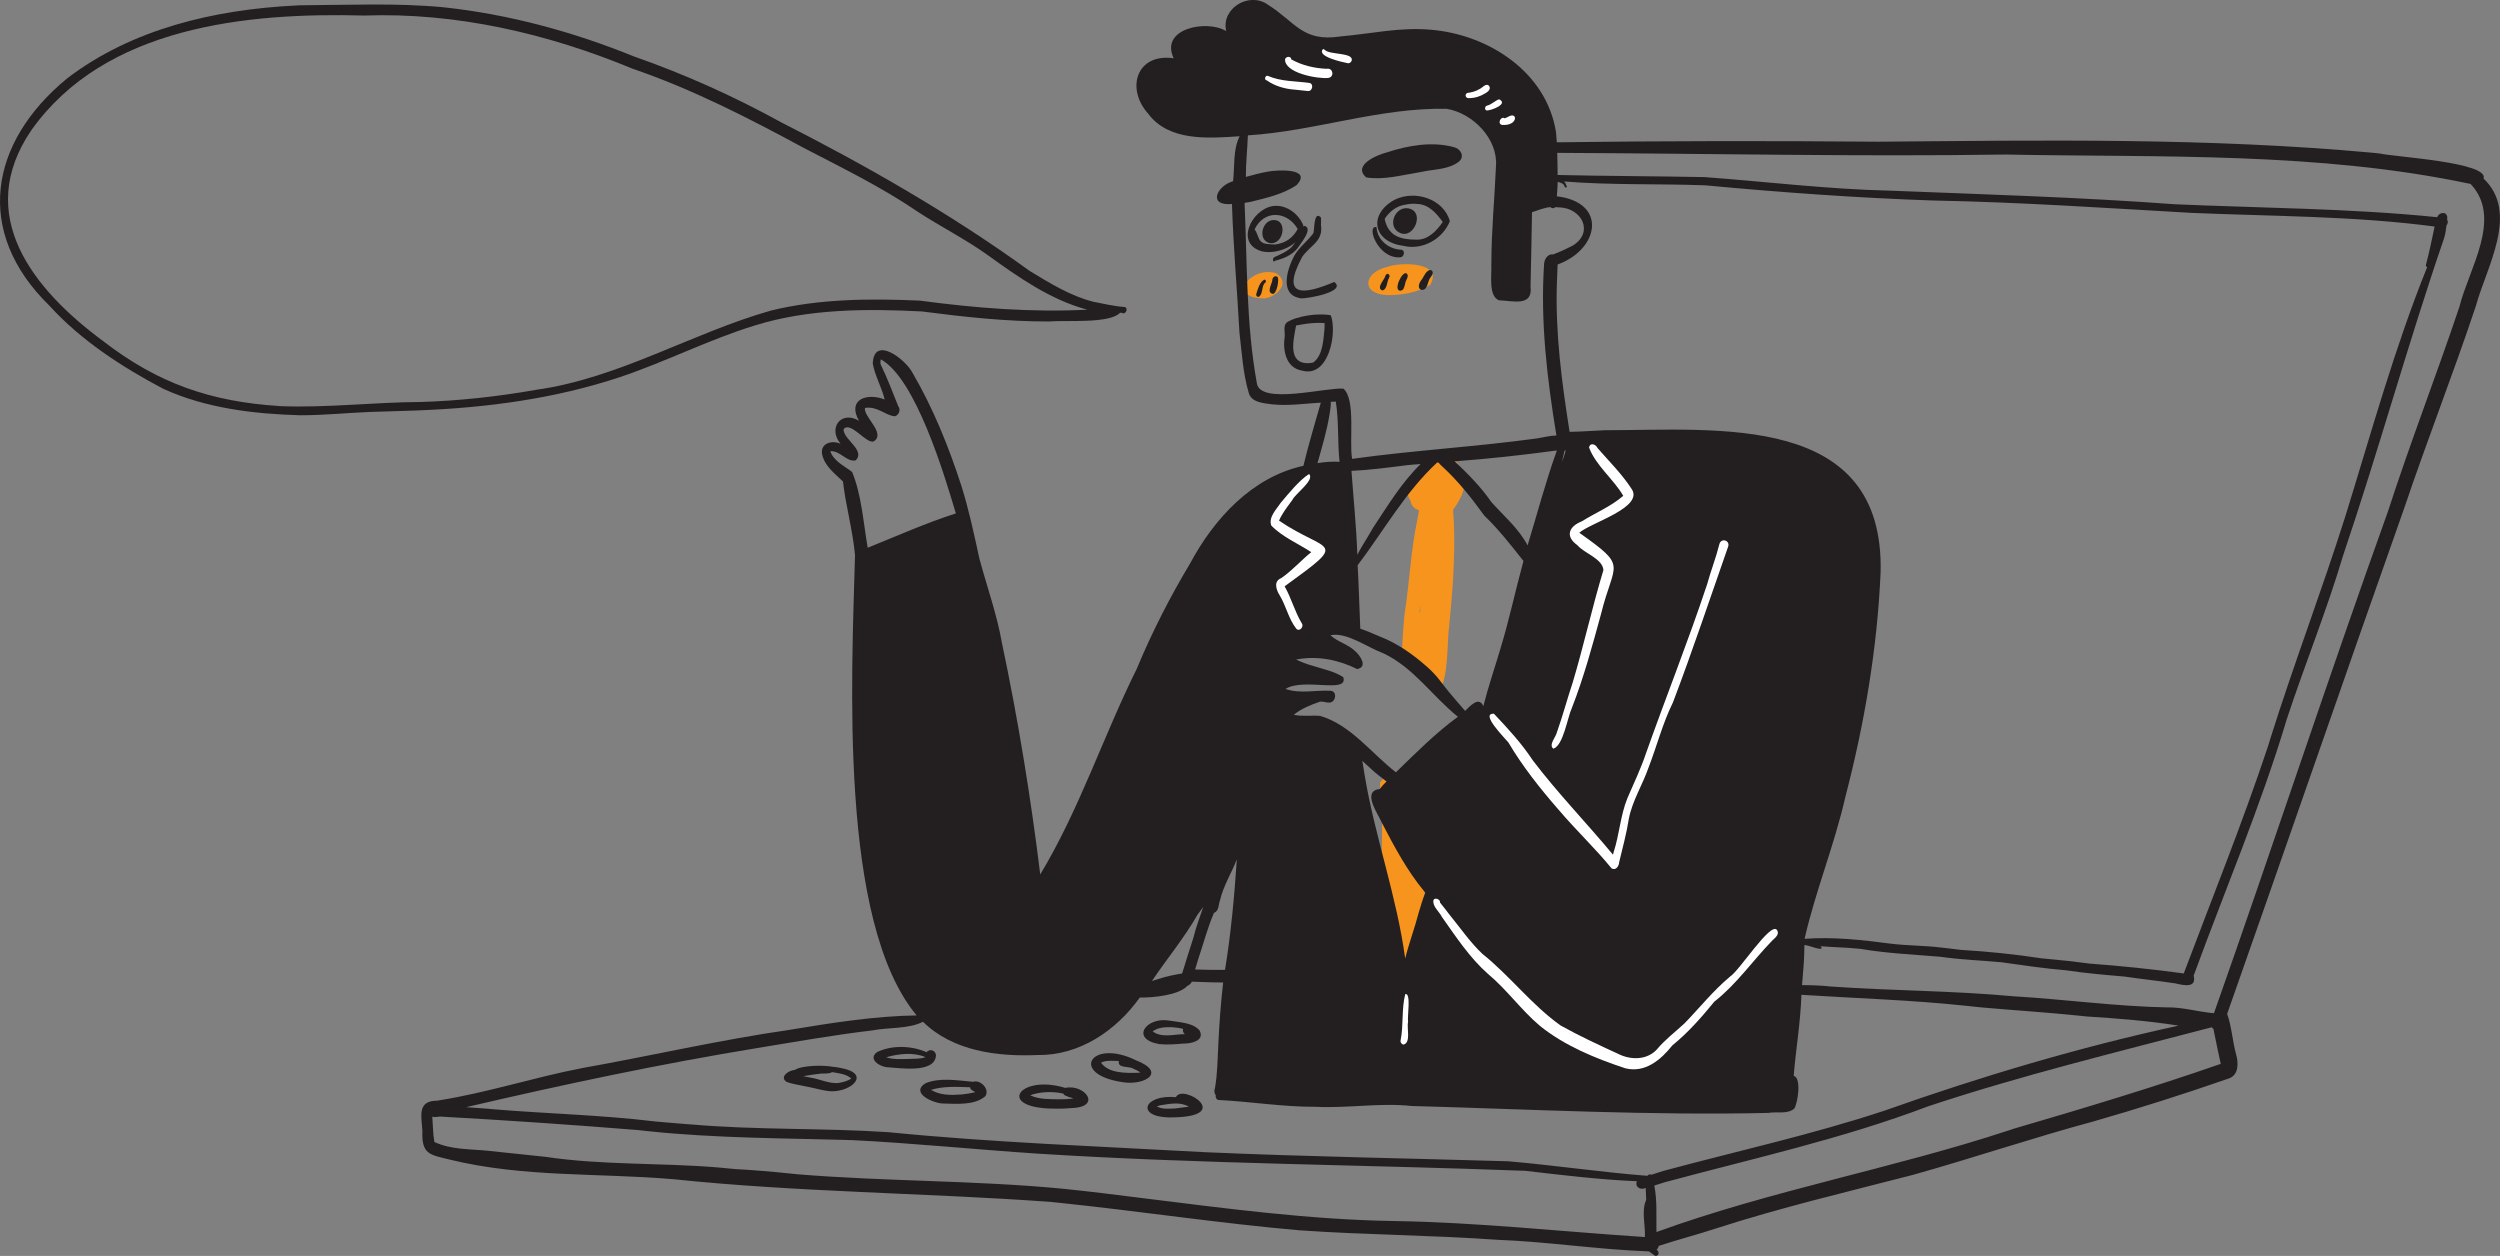<svg xmlns="http://www.w3.org/2000/svg" id="Capa_2" width="1537.28" height="772.28" viewBox="0 0 1537.28 772.28"><rect x="0" y="0" width="1537.28" height="772.28" fill="#808080" stroke="none"/><g id="Layer_1"><g><path d="m881.22,425c-7.57-5.7-14.78-13.6-19.24-21.87.33-8.49.84-17.06,1.7-25.54,3-18.94,3.76-38.21,7.65-56.99-.03.15-.06.31-.09.46.48-2.33.94-4.66,1.26-7.02-.17-.2-.34-.39-.51-.59-2.68-.61-4.31-3.08-4.67-5.66.02.03.04.06.06.09-2.25-2.98-3.61-8.86.83-10.52,3.83-15.89,21.31-29.32,29.92-8.47,5.34,8.46.62,17.47-4.63,24.62.2,3.01.42,6.03.58,9.04-.02-.26-.03-.52-.05-.79.8,21.53-.93,43.23-3.05,64.64-1.21,6.39.11,42.38-9.77,38.59Zm-7.98-48.59c.1-1.49.18-2.99.26-4.48-.23,1.49-.47,2.98-.7,4.48.15,0,.29,0,.44,0Z" fill="#f7941d"></path><path d="m863.47,599.08c-4.57-.62-4.33-6.35-5.02-9.85-14.25-6.83-6.46-79.56-9.25-97.57,0,.04,0,.08,0,.11-.09-3.49-.75-6.98-.61-10.46,0,0,0,0,.01,0,8.58-13.67,8.78,28.12,9.3,32.37,5.93.53,3.79,8.46,4.48,12.56.91.27,1.59,1.08,2.12,1.83,1.46-8.5,9.74-5.53,8.82,2.21,5.09,5.47,2.38,15.19,2.67,22.23-.99,7.17,3.05,15.9-.72,22.2-1.04,5.6,2.33,17.57-6.03,17.94-.1,3.09-2.35,6.69-5.78,6.41Z" fill="#f7941d"></path><path d="m777.79,183.49c-23.98.16-9.04-20.06,6.73-15.54,9.37,5.55.93,14.41-6.73,15.54Z" fill="#f7941d"></path><path d="m853.35,181.48c-16.51-.5-15.12-13.66-.67-17.28,8-3.1,35.22-3.41,26.77,10.96-7.52,4.71-17.3,6.33-26.1,6.32Z" fill="#f7941d"></path><path d="m800.74,227.92c-10.16-1.62-12.09-12.76-10.71-21.34.1-2.75-1.03-6.09,1.15-8.28,6.21-4.1,19.78-5.96,27.17-4.4,4,10.77-1.21,38.5-17.61,34.03Zm4.05-4.6c1.02-.09,2.07-.16,3.03-.55-.06.03-.12.06-.18.09,0,0,0,0,.01,0-.04.01-.07.03-.11.05,5.91-4.42,6.16-13.56,6.89-20.38,0,.13,0,.26-.01.39.05-1.42.11-2.84.07-4.26-4.79-.34-9.6.05-14.31.92.09-.02.18-.03.27-.05-1.16.21-2.32.42-3.47.63-1.45,8.35-5.64,23.65,7.82,23.16Z" fill="#231f20"></path><path d="m800.08,183.48c-.54-.06-1.06-.18-1.59-.31.01,0,.02,0,.03,0-.05-.01-.11-.03-.16-.04.02,0,.04,0,.05.01-10.86-2.57-7.16-16.27-3.7-23.57,2.71-6.53,8.98-10.84,12.89-16.15.76-2.37.19-14.04,4.6-9.77,0,0,0,0,0,0,.3,1.47.07,3.01.09,4.51,0-.1,0-.2.01-.3,0,.27-.02.53-.03.8,0-.11,0-.21.01-.31,1.54,10.18-6.67,12.46-11.6,19.69-13.36,25.05.78,23.4,19.77,15.34,7.94,6.04-16.65,10.3-20.38,10.1Z" fill="#231f20"></path><path d="m776.13,154.6c-16.95-4.63-6.7-25.54,6.31-27.85,8.13-1.31,15.87,4.42,18.94,11.71.5,11.46-15.17,18.38-25.25,16.14Zm7.91-4.27c1.25-.08,2.45-.42,3.64-.79-.01,0-.03,0-.04.01.08-.03.17-.05.25-.08-.04.01-.07.02-.11.03,4.42-1.19,8.12-4.7,10.19-8.71-6.55-11.12-20.6-11.95-26.49.22,3.11,4.31,1.46,8.92,9.22,9.15,0,0-.02,0-.02,0,1.12.11,2.25.2,3.38.17Z" fill="#231f20"></path><path d="m780.6,149.45c-6.96-1.82-4.92-12.8,1.46-14.05,10.3-1.49,7.54,15.72-1.46,14.05Z" fill="#231f20"></path><path d="m862.86,151.14c-18.59-2.4-21.67-19.29-5.33-28.3,12.46-6.15,30-.73,34.03,13.13-4.42,11.07-16.91,18.11-28.71,15.17Zm8.14-3.78c7.06.31,12.46-5.51,16.17-10.86-3.85-5.31-8.71-10.94-15.79-11.08.01,0,.02,0,.03,0-2.3-.31-4.61-.09-6.88.35.06-.01.11-.02.17-.03-.1.02-.2.04-.3.05,0,0,.02,0,.03,0-.16.03-.33.06-.49.09.02,0,.03,0,.05,0-5.26.74-9.73,4.32-12.54,8.71,2.12,10.54,9.58,12.76,19.55,12.77Z" fill="#231f20"></path><path d="m861.46,143.44c-9.62-3.56-3.29-18.26,5.91-14.95,8.3,3.01,1.92,17.95-5.91,14.95Z" fill="#231f20"></path><path d="m783.43,160.74c-.47-.01-.71-.5-.6-.92-.38-1.79,2.09-2.14,3.26-2.81-.05.02-.11.05-.16.07,2.12-1.02,4.28-2,6.16-3.43,0,0-.01.01-.02.02,6.32-3.69,6.94-14.78,10.25-14.76,5.37,1.75-2.94,11.29-4.72,14.06-3.41,4.04-8.45,6.1-13.46,7.34-.15.26-.42.45-.72.44Z" fill="#231f20"></path><path d="m860.84,158.22c-13.57.94-21.01-19.83-14.4-18.59.46,7.85,7.26,13.62,15.29,13.93,2.67.53,1.6,4.83-.89,4.66Z" fill="#231f20"></path><path d="m772.45,180.99c.92-3.06,2.03-7.45,4.97-9.01-.01,0-.02,0-.03,0,1.33-.16,1.32,1.83.2,2.15-1.94,2.39-.93,7.06-3.68,8.44-.87.1-1.59-.72-1.46-1.59Z" fill="#231f20"></path><path d="m782.48,180.65c-3.67-.88-.54-5.78-.14-8.13-.06-1.54,1.22-3.17,2.87-2.48,1.97.59-.18,11.46-2.73,10.61Z" fill="#231f20"></path><path d="m850.05,178.6c-4.1-1.51,1.2-6.41,1.84-8.94,0,.02-.02.04-.03.07.06-.13.11-.25.17-.38,0,.02-.01.04-.02.07.87-2.22,3.28-.45,2.16,1.37-1.49,2.35-1.04,7.12-4.12,7.82Z" fill="#231f20"></path><path d="m861.02,178.75c-4.49-.03,1.08-12.1,3.81-10.66,0,0,0,0,0,0,2.15,1.55-.61,4.24-.76,6.24-.53,1.7-.72,4.42-3.05,4.42Z" fill="#231f20"></path><path d="m874.24,178.29c-2.67-.62-1.85-3.8-.67-5.44,0,.01-.02.03-.03.04.06-.1.12-.21.18-.31-.02.03-.04.06-.06.09,1.88-2.05,3.05-6.78,6.18-6.63,2.21.96.78,3.27-.23,4.6.02-.03.04-.07.06-.1-2.02,2.32-1.5,7.89-5.44,7.74Z" fill="#231f20"></path><path d="m840.04,109.08c-8.44-7.55,6.7-13.84,12.9-15.42-.02,0-.05.02-.07.02,13.04-4.28,27.73-6.86,41.18-3.19,3.96.94,6.71,5.43,3.32,8.67-6.29,5.19-15.28,4.78-22.92,6.47,0,0,0,0,0,0-.63.11-1.26.23-1.89.34.03,0,.06,0,.09-.01-.03,0-.05,0-.08.01.04,0,.07-.01.11-.02-10.64,1.69-21.94,4.92-32.64,3.13Z" fill="#231f20"></path><path d="m185.06,255.37c-28.66-.78-58.49-4.29-84.77-16.34-25.51-13.51-50.51-29.69-70.03-51.19C-16.05,142.6-6.7,87.61,41.26,48.23,81.07,17.73,132.07,5.88,181.4,3.41c-.12,0-.25.01-.38.02.23-.01.46-.02.69-.03-.02,0-.04,0-.07,0,.13,0,.25-.01.38-.02-.03,0-.07,0-.1,0,.47-.02.95-.04,1.42-.06-.01,0-.02,0-.03,0,.12,0,.25-.01.38-.02,0,0-.02,0-.03,0,.34-.01.68-.03,1.02-.04-.03,0-.06,0-.09,0,.09,0,.18,0,.27-.01-.06,0-.11,0-.17,0,.09,0,.18,0,.27-.01-.03,0-.06,0-.09,0,29.31-.12,58.78-1.54,87.99,1.24,40.17,4.33,79.7,15.09,117.09,30.28,31.18,10.9,61.2,24.41,90.15,40.32,53.03,26.97,104.8,56.55,153,91.49-.09-.06-.18-.11-.27-.17,12.48,7.56,25.19,15.55,39.46,19.15,6.42,1.23,12.88,2.83,19.38,3.22,2.52.97.21,5.19-1.95,3.52-.34.02-.68.06-1.02.08-6.61,6.83-33.24,4.38-43.46,5.31-26.26.08-52.48-2.79-78.48-6.18-34.17-1.74-69.63-1.63-102.56,8.62.05-.01.09-.03.14-.05-.12.04-.24.08-.36.11.04-.01.08-.02.12-.04-28.29,8.71-54.74,22.3-82.77,31.71-39.89,13.29-82.05,18.89-123.95,20.5.1,0,.21,0,.31-.01-.53.02-1.06.05-1.59.07.1,0,.21,0,.31-.01-9.56.41-19.13.51-28.7.9.11,0,.21,0,.31-.01-14.34.53-28.63,2.07-42.99,2.05Zm-13.05-5.65c28.91,1.18,57.77-2.4,86.7-2.54-.11,0-.21,0-.31.01,23.79-.71,47.44-3.31,70.88-7.42-.07.01-.13.02-.2.04.1-.02.2-.04.3-.05-.02,0-.04,0-.06,0,.05,0,.1-.02.15-.03-.01,0-.03,0-.04,0,51.01-7.08,95.45-34.73,144.4-48.7,29.79-7.37,61.26-7.53,91.79-6.18,34.14,4.59,68.56,7.32,103.03,5.58-22.74-6.04-42.4-19.96-61.25-33.54-13.93-9.98-29.3-17.65-43.61-27.04-22.12-15.08-46.22-26.72-69.89-39.09-34-18.37-68.37-36.01-105.01-48.55-52.09-21.6-108.39-34.66-164.99-32.66-72.28-1.98-159.57,6.81-204.71,70.64-35.42,52.2,1.16,97.71,44.13,129.47,33.78,26.13,66.22,37.33,108.68,40.04Z" fill="#231f20"></path><path d="m1017.72,772.24c-1.27-.82-2.41-1.93-3.74-2.74-31.19-1.11-62.11-5.96-93.31-7.14-40.44-2.89-81.02-3-121.47-5.81-49.67-4.32-99.03-11.9-148.63-17.01.04,0,.09.01.12.02-.86-.09-1.73-.18-2.6-.27.17.02.35.04.52.05-.45-.05-.91-.09-1.36-.14.02,0,.04,0,.06,0-.57-.06-1.15-.12-1.73-.18.17.02.35.04.52.05-77.41-5.63-155.27-5.9-232.51-14.01.16.02.32.04.48.05-45.83-3.92-92.42-1.01-137.43-12.04-12.19-2.98-17.49-3.15-16.9-17.44-.43-8.95-3.58-18.78,9.1-18.81-.01,0-.02,0-.04,0,.23-.04.45-.08.68-.12-.05.01-.1.02-.15.03.14-.03.29-.06.43-.08h-.01c29.78-4.67,58.49-14.14,88.04-19.83,42.5-7.57,84.56-17.34,127.31-23.48-.04,0-.07.02-.11.02.16-.03.32-.06.47-.09-.02,0-.05,0-.08.01,25.85-4.26,52.06-8.49,78.27-8.89-48-57.59-39.87-208.59-37.89-283.04-1.38-15.22-5.68-30.12-7.41-45.27-5.09-4.98-11.37-9.46-12.86-16.92-1.06-6.71,6.24-8.66,11.37-6.29-7.88-9.46.11-20.69,11.32-14.16-7.44-13.14,5-17.36,15.8-13.05-1.75-7.57-6.01-14.51-7.31-22.12.72-17.61,20.18-2.54,24.41,5.65,12.74,21.79,22.26,45.46,30.05,69.43,4.58,14.65,7.83,29.66,11.05,44.65,4.63,17.3,10.77,34.2,13.88,51.89,9.97,47.12,17.72,94.75,23.6,142.54,24.09-39.94,38.67-84.8,59.38-126.51-.02.03-.03.06-.04.09,9.28-22.35,20.3-43.92,32.73-64.68,14.78-27.6,38.12-53.23,69.76-60.17,3.13-13.07,7.02-25.99,10.7-38.84-9.83.56-19.69,2.07-29.54,1.08.02,0,.05,0,.07,0-.32-.03-.63-.06-.95-.09.13.01.27.03.4.04-5.24-.7-12.94-1.1-14.39-7.34-3.5-11.93-4.15-24.48-5.63-36.77-1.39-26.36-3.78-52.69-4.6-79.07-15.05,1.4-9.43-11.12.67-14,1.14-9.18-.21-19.19,4.05-27.66-19.09,1.27-43.42,3.32-56.24-13.86h0c-13.98-15.57-7.08-37.4,15.68-34.08-8.69-18.39,20.24-23.93,32.3-16.76-3.27-14.02,14.21-24.41,25.59-16.22,16.94,10.62,21.24,23.1,44.57,19.57-.14,0-.27.01-.41.02,18.76-1.58,37.43-5.97,56.37-4.13-.14-.02-.29-.03-.43-.05,35.5,2.92,71.3,25.95,77.11,63.04v-.02c.01.13.03.26.04.38,0,0,0,0,0,0,0,.01,0,.03,0,.04v-.02s0,.04,0,.05h0c.2,1.91.34,3.83.43,5.76,65.85-.87,131.71-.94,197.58-.36,101.33-.86,202.94-2.51,303.96,6.78-.02,0-.04,0-.06,0,.08,0,.16.02.24.02h-.02c.94.09,1.88.19,2.83.29h-.03c.18.01.36.04.54.05-.03,0-.06,0-.09-.01.25.03.5.05.75.08-.07,0-.14-.02-.21-.02.15.01.31.03.46.04h0c8.66,2.11,67.5,5.32,63.95,15.43,22.18,21.1,1.75,54.34-4.78,78.47-13.92,41.73-30.04,82.69-44.08,124.37-36.59,103.47-72.34,207.26-108.83,310.8,2.82,7.83,3.25,16.74,5.51,24.88,1.53,5.32,1.7,12.88-4.67,14.91-27.49,9.56-55.14,18.35-83.11,26.37-37.36,10.08-74.01,22.5-111.26,32.93-40.46,10.46-81.12,20.04-120.9,32.9.19-.06.38-.12.57-.18-11.79,3.89-23.83,6.97-35.63,10.85-.2.9-.68,1.74-1.35,2.38,1.9,1.07,1.56,4.16-.95,3.75Zm-315.21-35.51c51.46,6.38,102.88,13.29,154.81,14.1,51.53.81,102.79,6.49,154.15,9.85.36-7.42-2.29-16.1.8-22.92-.04-2.42-.25-4.85-.31-7.27-3.03,1.53-6.87-.53-5.41-4.14-22.97-.95-45.78-3.76-68.6-6.39.02,0,.03,0,.05,0-100.01-3.82-200.18-4.23-300.12-10.59-37.87-2.49-75.64-6.39-113.55-8.28-41.88-1.23-83.85-1.12-125.57-5.49.05,0,.09,0,.14.01-1.93-.2-3.85-.41-5.77-.61.02,0,.05,0,.07,0-.12,0-.25-.03-.37-.04h0c-.64-.06-1.29-.12-1.93-.19.13.01.25.02.38.04-40.05-3.22-80.17-5.97-120.27-8.19.12,0,.25-.01.38-.02-1.83-.13-3.87.71-5.57,0,.43,5.2.38,10.46,1.26,15.61,10.53,4.94,22.39,4.26,33.71,5.49,11.63,1.15,23.22,2.54,34.85,3.67-.09-.01-.19-.02-.29-.03,35.15,5.25,70.92,3.58,106.32,6.55-.12-.01-.24-.02-.36-.04.52.05,1.03.1,1.55.16-.12-.01-.24-.02-.36-.04,3.25.33,6.52.59,9.77.93-.12-.02-.24-.03-.36-.04,11.44.61,22.83,1.6,34.23,2.79-.11-.01-.23-.02-.34-.04,1.4.14,2.81.29,4.21.43h-.04c54.66,4.53,109.64,3.68,164.22,8.99-.18-.02-.35-.04-.52-.05,16.31,1.65,32.58,3.71,48.84,5.75Zm314.76-7.71c1.82,9.42,1.12,19.03,1.3,28.57,71.08-25.81,145.73-39.08,217.46-62.77-.02,0-.04.01-.05.02.17-.06.35-.11.52-.17,0,0,0,0-.01,0,.05-.02.1-.04.15-.05,0,0-.01,0-.02,0,.18-.06.37-.12.55-.18-.03.01-.06.02-.09.03.13-.04.26-.09.39-.13-.06.02-.12.04-.18.05.19-.06.37-.12.56-.18-.01,0-.02,0-.04.01.06-.02.12-.04.18-.06,0,0,0,0,0,0,0,0,0,0,0,0,0,0,0,0,0,0,.18-.05.36-.12.53-.17h0c42.63-12.47,85.1-25.2,127.04-39.8-1.5-7.18-3.15-14.32-4.5-21.52-.43-.27-.77-.61-1.04-.99-58.33,15.34-117.11,29.57-174.41,48.62-52.73,20-107.91,32.11-162.23,46.76.14-.05.28-.09.41-.14-1.18.38-2.36.77-3.55,1.15.02,0,.04-.01.05-.02-1.02.32-2.04.64-3.05.95Zm-592.07-37.57c40.31,3.48,80.83,2.09,121.18,4.75,64.76,6.44,129.76,8.68,194.7,12.3,62.02,2.75,124.12,3.72,186.17,5.58,28.61,2.42,57.03,6.71,85.67,8.94.62-.77,1.71-1.13,2.59-.68,2.59-.76,5.14-1.62,7.71-2.45-.14.04-.28.09-.42.13,45.31-12.24,91.27-22.27,135.89-37.04h0c.1-.04.22-.07.33-.11h0c59.03-20.93,119.41-38.88,180.61-52.2-18.72-2.96-37.53-4.43-56.43-5.62.12.01.24.02.36.04-.79-.08-1.58-.15-2.37-.24.01,0,0,0-.02,0h0c-.12-.01-.24-.02-.36-.04,0,0,0,0,0,0-.03,0-.06,0-.09-.01,0,0,.01,0,.02,0-.03,0-.05,0-.08-.01h0l-.36-.04h0c-.64-.06-1.29-.13-1.93-.2h.02c-19.83-2.08-39.75-3.26-59.62-5.05.12.01.24.02.36.04-.57-.06-1.15-.12-1.73-.18.12.01.24.03.36.04-2.97-.3-5.94-.64-8.91-.94.12.01.24.02.36.04-33.74-3.61-67.65-4.61-101.5-6.79-.53,16.69-3.39,33.17-4.75,49.8,4.97,1.35,2.49,16.8.37,20.14-4.15,3.71-10.86,1.73-16.03,2.7.19,0,.38-.02.57-.02-73.29,1.69-146.49-2.24-219.72-4.25-19.79-2.1-39.49,1.51-59.29.5-19.98.09-39.69-3.19-59.57-4.19,0,0,.01,0,.02-.01-1.33-.17-2.07-1.74-1.69-2.96-1.1-1.31-1.07-3.14-.43-4.64-.02.05-.04.09-.06.14,1.52-8.84,1.54-17.95,2.05-26.9v.02c.01-.25.02-.51.03-.77h0c0-.08,0-.17,0-.25v.05c.6-12.35,1.52-24.69,2.93-36.96-6.42.1-12.81-.35-19.23-.47-.59,1.15-1.61,2.13-2.81,2.59-5.37,5.85-21.4,7.28-29.24,7.18-14.62,20.48-37.25,35.79-63.11,35.34-24.57,1.07-51.89-2.47-70.18-20.44-9.06,4.55-21.05,3.32-31.14,5.3-23.73,2.8-47.24,6.98-70.8,10.85-60.12,9.83-119.72,22.53-179.02,36.35,5.79.48,11.6.72,17.38,1.33-.02,0-.03,0-.05,0,32.93,2.71,66.01,3.47,98.85,7.45h-.01c.12.01.25.03.38.04-.07,0-.14-.02-.21-.02,7.4.71,14.82,1.21,22.23,1.85Zm908.01-72.01c9.56-.02,18.73,2.84,28.18,3.59,36.28-102.73,70.27-206.25,107.07-308.76,13.66-42.21,29.75-83.59,43.87-125.65,5.75-23.29,26.76-54.57,6.84-75.52-93.43-19.83-190.65-16.22-285.75-18.07-91.96,1.35-183.92-.64-275.86-1.03.16,4.53.18,9.07.25,13.6,30.07.7,60.18.7,90.29,1.3,37.96,2.79,75.86,7.47,113.93,8.33,58.41,2.31,116.81,4.04,175.12,8.36,53.86,2.37,107.88,2.51,161.54,7.97.9-2.87,5.54-3.88,6.12-.3,0,0,0,0,0,0,.13.59.07,1.16-.07,1.71.73,1.11.5,2.72-.38,3.68-.34,2.75-.69,5.51-1.57,8.14,0,0,0-.01,0-.02,0,0,0,.01,0,.02h0c-22.1,64.4-40.11,130.11-61.95,194.66-10.14,34.17-23.66,67.27-34.78,101.14-16.03,53.49-38,104.95-57.15,157.34,2.03,8.01-6.59,5.87-11.26,4.76-10.43-1.6-20.93-2.63-31.36-4.21.12.01.25.03.37.04-12.05-1.03-24.09-2.04-36.06-3.85h0c-.21-.02-.41-.04-.61-.07.11.01.23.02.34.04-13.4-1.11-26.67-3.12-39.97-4.98.11.01.22.02.34.04-12.35-1.16-24.76-1.53-37.05-3.32.11.01.22.02.33.04-.57-.06-1.14-.13-1.71-.19.11.01.22.02.33.04-.16-.02-.33-.04-.5-.05.11.01.22.02.33.04-16.2-1.35-32.42-2.06-48.47-4.8h0c-8.45-.92-16.96-.93-25.42-1.71.41.09.82.16,1.23.22,2.56,3.86-8.66-1.28-10.23-.8-.03,1.76-.06,3.52-.11,5.29v-.06c-.09,6.47-.93,12.89-1.33,19.34,5.94.03,11.92.22,17.82.9-.12-.01-.24-.02-.36-.04,37.44,2.64,75.03,2.54,112.43,6.01,31.76,1.89,63.39,6.27,95.18,6.87Zm-596.73-57.16c-8.22,14.44-18.9,27.18-28.14,40.95,1.47-.43,2.93-.89,4.39-1.35h0s.07-.03.11-.04h0c4.57-1.5,9.3-2.48,14.05-3.23,2.22-7.29,4.57-14.54,6.88-21.8h0s0,0,0,0h0s.02-.06.03-.08h0s0,0,0-.01h0s.02-.09.04-.13c0,.03-.02.05-.02.08,1.57-6.48,3.96-12.68,6.06-18.98-1.15,1.52-2.29,3.05-3.38,4.62Zm364.26,38.54c.19-1.33.38-2.66.58-3.99-.21,1.31-.38,2.65-.58,3.99Zm183.99-8.3c19.43,1.39,38.78,3.46,58.1,6.05,17.35-46.16,35.88-91.95,51.49-138.77-.05.16-.1.32-.15.49.28-.92.56-1.83.85-2.75-.05.16-.1.32-.15.49.21-.7.43-1.39.64-2.08-.05.16-.1.32-.15.48.23-.75.47-1.51.7-2.26-.05.16-.1.32-.15.48,14.53-46.31,31.9-91.65,46.51-137.93,15.84-51.14,30.03-102.82,50.08-152.5-.05,0-.09-.02-.14-.04t0,0c-.9-.3-.68-1.43-.43-2.13,1.96-7.49,3.56-15.14,5.14-22.75-49.65-6.56-99.84-6.26-149.8-8.41-52.66-3.01-105.25-6.58-158.01-7.58-46.96-1.57-93.77-4.98-140.55-9.34-29.02-1.09-58.07-.05-87.02-2.38.82.64,1.22,1.58,1.46,2.55.66.15.31,1.28-.35,1.18-.89-.19-.74-1.37-1.37-1.88.02.02.05.04.07.06-.23-.23-.47-.43-.75-.6.01,0,.03.02.04.02-.31-.19-.64-.36-.98-.49.04.02.07.03.1.04-.69-.25-1.36-.49-2.07-.65-.04,2.97-.3,5.92-.53,8.88,31.41,3.8,26.05,32.68.49,41.94-.14,4-.33,8-.48,12,0-.21.02-.42.02-.63-1.01,30.8,3.02,61.21,7.82,91.54,2.03-.04,4.05-.1,6.08-.18h0c5.35-.25,10.69-.6,16.03-.83-.16,0-.31.02-.47.02,69.78-.05,172.13-10.98,169.6,87.57-2.06,46.53-9.87,92.65-21.62,137.69-6.68,29.59-18.47,58.14-25.12,87.47,17.57-1.29,35.63.67,53.13,3.01h0c10.2,1.23,20.5,1.1,30.7,2.34-.04,0-.08,0-.12-.01.55.06,1.11.12,1.66.18-.11-.01-.22-.02-.33-.04,3.82.43,7.63.93,11.45,1.37-.11-.02-.22-.03-.33-.04,16.67,1,33.23,2.69,49.73,5.23-.11-.01-.23-.02-.34-.04,5.63.58,11.27,1.02,16.89,1.66-.05,0-.1-.01-.15-.02.22.03.44.05.66.07h0s.09.01.14.02c0,0,0,0,0,0,.22.02.44.05.66.07-.03,0-.05,0-.08-.01.12.01.23.03.34.04h0c3.7.42,7.39.98,11.09,1.4Zm-549.84,3.62c6.13.2,12.25.36,18.38.25,3.68-22.5,5.76-45.25,7.27-67.99-3.23,8.43-8.21,16.18-10.32,25.05-1.02,2.69-.56,6.73-3.76,7.91-4.03,9.39-6.56,19.33-9.85,28.99,0,0,0,0,0,0t0,0s0,.02,0,.03h0c-.1.32-.2.64-.29.96,0-.04.02-.07.03-.1-.07.25-.15.5-.22.75.05-.15.09-.3.14-.45-.12.4-.24.8-.36,1.21,0,0,0-.01,0-.02-.34,1.13-.68,2.26-1.01,3.39Zm104.27-119.25c6.39,37.89,19.75,74.37,24.9,112.52,2.36-9.54,5.86-18.73,8.32-28.25-.04.13-.08.25-.11.38.05-.17.1-.34.15-.51-.01.04-.02.07-.03.11,1.25-4.09,2.41-8.24,4.05-12.2-.16-.2-.32-.4-.48-.59h0c-10.8-12.99-18.67-27.89-26.43-42.8-2.47-5.66-12.28-19.08-1.04-20.43,1.2-1.68,2.64-3.13,4.08-4.59-3.25-2.52-6.59-4.95-9.57-7.8h0s0,0,0,0c-.1-.1-.21-.19-.31-.29,0,0,0,0,0,0-.01,0-.02-.02-.03-.03,0,0,0,0,0,0,0,0,0,0,0,0h0,0s-.08-.08-.13-.12c.02.02.05.04.07.06-1.64-1.48-3.26-2.97-4.89-4.46.47,3,.98,5.99,1.45,8.99Zm-27.46-36.7c18.94,5.53,31.51,22.99,46.66,34.7,12.25-11.88,24.31-24.06,38.12-34.15-15.68-12.59-27.15-30.19-45.81-39.01-9.53-3.47-22.52-13.14-32.39-11.15.02-.02.03-.04.04-.05,0,0,0,0,0,0h0s.03-.04.05-.06c-.06.09-.12.18-.15.28,4.37,3.95,10.56,5.38,14.87,9.45,3.17,2.65,8.32,9.98,1.41,11.21-11.54-5.79-24.68-8.34-37.56-5.85,3.32,1.6,6.8,2.88,10.36,3.86-.03,0-.06-.02-.09-.02,6.17,2,13.61,3.46,18.79,7.04,3.23,10.37-24.16.11-35.54,7.19,8.99,3.14,18.45.61,27.69,1.13,4.53.32,3.16,7.53-.95,7.28-1.96.09-3.96-1.03-5.85-.47,0,0,.01,0,.02,0-5.55,1.92-11.23,4.21-15.81,7.95,5.33,1.19,10.77.24,16.14.69Zm79.15-14.8c3.25,4.01,6.77,7.78,10.04,11.77,2.89-2.75,8.45-9.34,11.24-2.94,2.98-11.89,7-23.48,10.46-35.23-.06.2-.12.41-.18.61,5.54-18.01,9.41-36.48,14.38-54.65-7.65-9.63-15.13-19.32-24.08-27.89-7.72-10.63-15.8-20.97-25.51-29.91.12.11.23.21.35.32-1.09-.98-2.16-1.98-3.11-3.1-.26.03-.53.06-.79.09-19.64,18.21-32.78,41.98-48.83,63.11.75,13,1.05,26.02,1.63,39.04,3.52,1.14,6.91,2.61,10.3,4.07-.15-.06-.3-.13-.45-.19.58.25,1.18.52,1.75.75.01,0,.01,0,.02.01h0,0s0,0,0,0h0s.1.04.15.06c0,0,.05.02.04.02.08.03.16.06.23.1-.05-.02-.1-.04-.15-.07,10.96,4.2,20.71,11.14,29.42,18.91-.14-.12-.28-.25-.41-.38,3.06,2.68,5.83,5.64,8.3,8.86-.11-.14-.23-.28-.34-.42,1.87,2.34,3.69,4.71,5.54,7.07Zm-25.71-139.34c-11.35,1.44-22.67,2.98-34.11,3.49,1.23,17.21,3.01,34.37,3.61,51.62,1.87-3.71,4.08-7.24,6.24-10.79,0,0-.01.02-.02.03.04-.07.08-.14.12-.21-.01.02-.02.04-.04.06,1.23-2.08,2.45-4.17,3.7-6.24-.05.09-.11.18-.16.27,8.91-13.47,17.45-27.61,29.08-38.93-2.81.2-5.62.4-8.43.7Zm-354.53-8.36c2.33,6.09,8.57,8.8,13.38,12.54,5.85,14.27,6.88,31.19,9.57,46.58,18-7.23,35.7-15.19,54.2-21.1-7.07-23.83-24.74-83.04-46.15-94.75-.11.36-.17.73-.23,1.1.02-.12.04-.24.06-.36-.11.89-.12,1.8.15,2.67-.03-.11-.05-.22-.08-.33,4.04,8.39,7.4,17.07,10.82,25.72,1.71,2.12.46,5.6-2.16,6.23-6.39-.81-10.43-6.27-18.28-5.17-.05.17-.08.35-.1.52,0-.14.01-.29.02-.44-.09.83.06,1.64.41,2.39-.05-.12-.1-.25-.15-.38,1.48,5.32,12.1,14.18,5.18,18.54-4.74,1.5-13.77-12.24-18.33-7.81.06-.13.12-.26.18-.39-.26.5-.48,1.05-.35,1.62-.03-.12-.05-.24-.09-.36.09.45.23.89.41,1.32-.05-.11-.09-.22-.13-.34,1.55,5.62,13.05,11.98,7.2,17.61-5.6,1.17-9.57-6.23-15.59-5.62.02.07.04.14.06.21Zm445.71-.58c-20.51,2.79-41.15,5.02-61.8,6.57,8.19,7.75,16.1,15.71,22.52,25.03,7.74,8.61,16.81,16.28,22.29,26.66,5.94-19.46,11.08-39.14,17.98-58.28-.33,0-.66.01-1,.02Zm-138.81-22.1c-1.64,10.12-4.62,19.93-7.38,29.78,4.48-.73,9.03-1.1,13.57-.79-1.34-12.32-.32-24.8-2.31-37.04-.56,0-1.13.02-1.69.04h.04c-.48.02-.96.05-1.44.08.14,2.33-.27,4.66-.62,6.96.01-.09.03-.17.04-.26-.03.18-.06.36-.09.54.02-.09.03-.17.04-.26-.03.18-.06.36-.09.54,0-.04.02-.09.02-.13-.03.17-.06.34-.09.52h0s0,0,0,.01Zm144.57,22.04c-.51,2.37-1.09,4.72-1.68,7.07.85-2.34,1.82-4.65,2.36-7.09-.23.01-.45.02-.68.02Zm-135.98-38.04c7.7,6.62,3.39,32.46,5.33,43.14,37.94-5.27,76.16-7.4,114.09-12.62-.02,0-.04,0-.06.01.11-.02.22-.04.33-.06-.02,0-.03,0-.04,0,3.74-.71,7.48-1.53,11.3-1.71-5.7-34.8-9.91-69.86-7.59-105.19.03-3.07,2.23-6.67,5.67-6.15,4.17-1.57,8.28-3.5,12.24-5.58,12.93-8.31,5.12-22.92-8.48-23.32.13.01.26.02.38.04-.96-.09-1.91-.16-2.87-.2-.83.87-2.17.92-2.98-.02-3.94.32-7.65,1.95-11.38,3.16-.3,15.43-.51,30.86-.91,46.29,0-.18.01-.36.02-.54,1.57,12.69-11.45,8.57-19.45,8.39-6.59-2.61-4.34-15.9-4.67-21.89v.04c.01-.3.02-.6.03-.9,0,.04,0,.09,0,.13,0-20,1.98-39.9,2.83-59.87,1.29-16.74-14.14-32.51-30.21-35.23h.03c-.1,0-.2-.02-.3-.03.03,0,.05,0,.08.01-41.21-.86-81.07,13.77-122.15,16.32-.3,8.41-1.28,17.02-1.25,25.54,4.69-1.3,9.4-2.54,14.2-3.36-.15.03-.3.05-.45.08,5.89-1.06,27.39-2.21,17.41,8.38-8.31,5.56-18.47,7.82-28.06,10.21.03,0,.06-.01.09-.02-1.32.24-2.65.48-3.98.69,1.64,36.92.93,74.32,7.53,110.78,1.78,13.74,42.87,2.5,53.26,3.46Zm50.21-179.22c.86-.07,1.73-.09,2.59-.15-.87.04-1.73.09-2.59.15Z" fill="#231f20"></path><path d="m511.34,671.05c-5.01-.19-9.81-1.89-14.72-2.77,0,0,.02,0,.03,0-.49-.1-.98-.2-1.46-.29.02,0,.03,0,.05,0-.08-.02-.17-.03-.25-.05.02,0,.05.01.07.02-.52-.1-1.04-.21-1.56-.31.12.02.25.05.38.07-3.37-.71-6.82-1.21-10.07-2.38-4.89-3.04,1.25-7.3,4.86-7.39,4.46-2.97,18.11-3.06,23.39-1.96,1.37.12,2.73.3,4.08.56-.02,0-.04,0-.06-.01.07.01.15.03.22.04,0,0,0,0,0,0,.23.04.45.09.68.13-.01,0-.02,0-.04,0,18.97,3.42,6.73,14.61-5.58,14.33Zm3.87-5.06c2.83-.46,5.9-1.14,8.28-2.78-3.1-2.85-7.81-3.25-11.82-3.94-2.37,1.36-5.53.52-8.19,1.07.11,0,.22-.02.33-.03-3.33.35-6.63.83-9.91,1.45,1.07.2,2.13.41,3.2.62-.13-.02-.25-.05-.38-.07.56.11,1.11.22,1.67.33-.13-.02-.25-.05-.38-.07,5.79.82,11.28,3.73,17.2,3.42Z" fill="#231f20"></path><path d="m545.12,656.22c-4.51-.53-11.49-5.03-5.85-9.26,9.14-4.43,21.28-4.08,30.52.09,2.07-2.63,5.98-.94,5.73,2.34-1.19,10.8-22.59,7.29-30.4,6.82Zm13.54-5.06c3.44-.19,7.02.08,10.33-1.05-.01-.05-.03-.1-.04-.15-7.68-3.06-16.31-2.01-24.08.18,4.44,1.47,9.19,1.11,13.8,1.02Z" fill="#231f20"></path><path d="m580.21,678.58c-6.16.03-21.01-6.56-10.91-12.58,9.12-3.56,19.59-1.57,29.11-.8,4.41-1.52,10.35,4.52,7.51,8.85-6.59,5.72-17.41,4.71-25.71,4.53Zm11.16-5.58c2.8-.31,5.59-.74,8.34-1.41-1.18-.89-3.1-1.28-3.19-3.02-7.95-.25-16.35-.78-24.03,1.59,5.62,3.43,12.52,3.34,18.88,2.83Z" fill="#231f20"></path><path d="m649.9,681.72c-38.25.47-23.65-21.56,5.12-12.76,12.06-2.63,23.21,12.05,3.34,12.43.02,0,.03,0,.05,0-.4.04-.81.08-1.21.11.06,0,.13-.01.19-.02-2.49.23-4.99.27-7.49.25Zm1.47-5.75c2.91,0,5.82-.11,8.71-.48-.69-.31-1.4-.58-2.12-.81-.44.12-1.02-.04-1.27-.42-1.04-.31-2.32-.62-2.72-1.71-.4-.12-.8-.22-1.21-.32.08.02.16.03.25.05-6.45-1.27-13.34-.94-19.58,1.19,5.53,2.69,11.94,2.36,17.94,2.5Z" fill="#231f20"></path><path d="m689.87,665.36c-32.34-4.9-19.15-27.04,8.73-13.34-.02,0-.03-.01-.05-.02,19.63,7.65,4.49,15.82-8.68,13.36Zm9.69-5.69c.57-.06,1.14-.12,1.71-.2-1.38-.97-2.92-1.65-4.46-2.32.11.04.22.08.33.12-2.66-1.95-10.12-.06-9.14-4.83-3.6-.08-7.66-.61-10.99.97,4.59,6.64,15.18,6.45,22.56,6.26Z" fill="#231f20"></path><path d="m712.85,642.04c-18.02-3.17-8.11-16.6,5.58-14.54,6.19,1.11,15.24,1.16,19.3,6.29,3.08,6.27-5.27,7.93-9.81,7.92.13-.01.27-.02.4-.04-5.14.41-10.32.9-15.46.37Zm15.85-6.15c-1.13-.56-1.62-2.05-1.18-3.25-2.63-.6-5.32-.94-8.01-1.04.06,0,.12,0,.18.01-3.74-.02-7.82.24-10.9,2.61,5.53,4.21,13.46,1.7,19.9,1.67Z" fill="#231f20"></path><path d="m718.43,687.11c-20.14-.6-15-14.26,4.67-12.45,3.91-8.8,37.64,12.77-4.67,12.45Zm4.06-5.5c2.85-.31,5.68-.71,8.52-1.1-5.13-3.05-11.31-1.82-16.89-.96.1-.02.2-.05.3-.07-.34.08-.68.16-1.02.23.1-.02.21-.05.31-.07-.79.19-1.58.39-2.34.69,3.29,1.97,7.45,1.36,11.12,1.27Z" fill="#231f20"></path><path d="m991.02,534.03c-10.21-12.55-22.16-23.75-32.64-36.14.04.05.07.1.11.15-11.37-13.07-22.12-26.55-30.96-41.47-1.94-2.47-17.72-18.15-8.9-17.67,0,0,0-.02-.01-.03,8.61,9.09,16.95,18.14,23.89,28.64-.09-.11-.18-.23-.27-.34,15.43,20.37,33.29,38.74,49.59,58.38.2-.7.39-1.41.59-2.11-.04.13-.07.26-.11.39,3.49-10.86,4.11-22.46,8.41-33.05,3.95-9.24,8.35-18.28,11.52-27.85,12.27-34.59,25.88-68.7,37.46-103.55,0,.02-.01.04-.02.07,2.31-8.43,5.52-16.56,7.64-25.04,1.26-3.89,6.76-2.01,5.28,1.86-11.19,31.93-21.87,64.06-33.9,95.69,0-.01.01-.03.02-.05-.02.04-.03.07-.05.11,0-.01.01-.03.02-.05-6.35,12.87-9.85,26.81-15.03,40.13-3.66,10.55-9.85,20.17-12.04,31.21-1.4,9.09-3.86,17.95-5.98,26.88-.09,2.35-2.02,5.3-4.64,3.83Z" fill="#fff"></path><path d="m999.4,656.9c-18.3-6.07-37.15-13.77-52.3-25.93-11.63-9.75-20.42-22.35-32.09-32.08,0,0,.02.02.03.03-11.39-10.04-19.69-22.82-28.41-35.11-1.6-3.3-5.95-6.46-5.16-10.34.81-1.92,4.45-.31,3.99,1.49,2.02,2.46,3.94,5.01,5.89,7.53-.05-.06-.09-.12-.14-.18,6.74,8.23,12.78,17.13,20.55,24.45-.1-.09-.2-.19-.3-.28,17.11,13.64,30.36,31.47,48.22,44.14,11.53,6.45,23.62,12,35.61,17.54-.08-.04-.16-.08-.24-.11,7.87,3.95,18,3.92,24.13-3.11-.1.1-.2.19-.29.29,5-5.95,11.16-10.61,16.85-15.85,9.38-9.66,17.63-20.11,28.02-28.78-.09.09-.17.17-.26.26.24-.24.48-.48.71-.71-.09.09-.17.17-.26.26,5.58-3.47,24.46-33.17,28.57-28.73,2.14,2.62-.88,4.96-2.7,6.64-12.06,12.42-21.91,26.84-35.66,37.62-7.9,9.67-16.1,19.02-25.83,26.92-7.06,8.89-16.77,17.1-28.93,14.05Z" fill="#fff"></path><path d="m863.16,642.3c-1.21,0-2.11-1.23-1.94-2.4,1.92-9.33.52-19.68,2.9-28.63,3.71-.89,1.14,14.1,1.73,16.93,0-.03,0-.06,0-.09-.95,3.86,1.9,12.87-2.7,14.19Z" fill="#fff"></path><path d="m797.13,386.63c-4.82-6.13-6.29-14.09-10.32-20.68.02.03.03.06.05.09-.03-.06-.07-.12-.1-.19.01.02.02.04.03.06-2.1-3.38-3.73-8.53,1.03-10.41,6.75-4.6,12.14-10.87,18.49-15.98-8.14-5.34-17.8-9.33-24.58-16.37-1.88-5.17,3.28-10.07,5.91-14.11-.07.1-.15.2-.23.3,5.11-6.04,11.34-13.86,17.57-17.9,3.68,3.75-8.51,12.09-10.33,16.03,0-.01.02-.02.03-.04-2.4,3.16-4.74,6.37-6.75,9.8.07-.11.14-.23.21-.35-.61,1.06-1.2,2.14-1.65,3.28,30.09,20.37,43.75,11.11,3.45,40.38,4.15,7.29,6.22,15.58,10.56,22.76,1.49,2.01-1.4,5.38-3.35,3.34Z" fill="#fff"></path><path d="m955.19,460.4c-3.14-2.47,1.62-7.19,2.21-10.23,3.56-9.99,6.28-20.29,9.63-30.36-.04.13-.07.26-.11.39,6.93-23.05,12.06-46.6,19.04-69.63-.5-7.08-11.64-10.18-16.08-15.38-7.62-5.46-5.12-11.48,2.77-14.6,8.45-5.32,17.94-9.11,25.52-15.73-6.08-10.36-16.81-18.48-21.02-29.62.48-3.34,4.1-2.15,5.16.23,7.12,8.19,14.95,15.89,20.89,25.02,8.15,11.51-25.21,20.93-32.07,27.11,30.47,21.62,21.32,17.4,13.28,50.26-5.29,19.32-10.49,38.64-17.8,57.33-2.84,6.16-5.23,23.11-11.42,25.2Z" fill="#fff"></path><path d="m804.14,55.97c-2.34-.27-4.68-.54-7.03-.75.04,0,.08,0,.13,0-.5-.04-.99-.09-1.48-.13.11.01.21.02.32.03-6.02-.43-12.12-2.17-17.08-5.68-1.82-.18-1.12-3.18.51-2.83-.03,0-.07,0-.1,0,.04,0,.09,0,.13.01,0,0,0,0,0,0,8.18,3.57,17.01,3.2,25.67,4.38,2.91.62,1.75,5.4-1.06,4.97Z" fill="#fff"></path><path d="m816.66,47.94c-6.65.64-27.08-3.1-26.45-11.62.79-1.76,3.6-1.92,3.86.23,6.6,3.65,13.98,5.39,21.47,5.75-.01,0-.03,0-.04,0,.12,0,.24.02.36.03-.05,0-.1-.01-.16-.02,4.14-.85,5.02,5.22.96,5.62Z" fill="#fff"></path><path d="m828.8,38.87c-3.12-.6-19.54-4.13-15.23-8.69.61-.11.84.47,1.3.71-.04-.03-.09-.06-.14-.09,3.34,2.97,17.09,1.44,16.52,6.17-.23,1.1-1.29,2.11-2.45,1.91Z" fill="#fff"></path><path d="m903.56,60.32c-2.07.43-3.32-2.02-1.38-3.14,2.63-.35,5.25-.98,7.55-2.39,1.83-.75,4.13-4.1,5.99-1.87,1.33,2.18-1.18,3.79-2.84,4.72.09-.05.17-.09.25-.14-2.88,1.73-6.19,2.84-9.57,2.82Z" fill="#fff"></path><path d="m914.22,67.95c-1.63-.33-1.18-2.95.37-3.04,2.68-.73,4.71-2.98,7.23-3.86,6,2.88-4.87,6.93-7.6,6.89Z" fill="#fff"></path><path d="m923.59,76.8c-3.04-.67-.77-5.62,1.7-4.04.91-.3,1.75-.76,2.59-1.21-.02,0-.03.02-.05.03,5.56-2.93,5.55,6.04-4.24,5.23Z" fill="#fff"></path></g></g></svg>